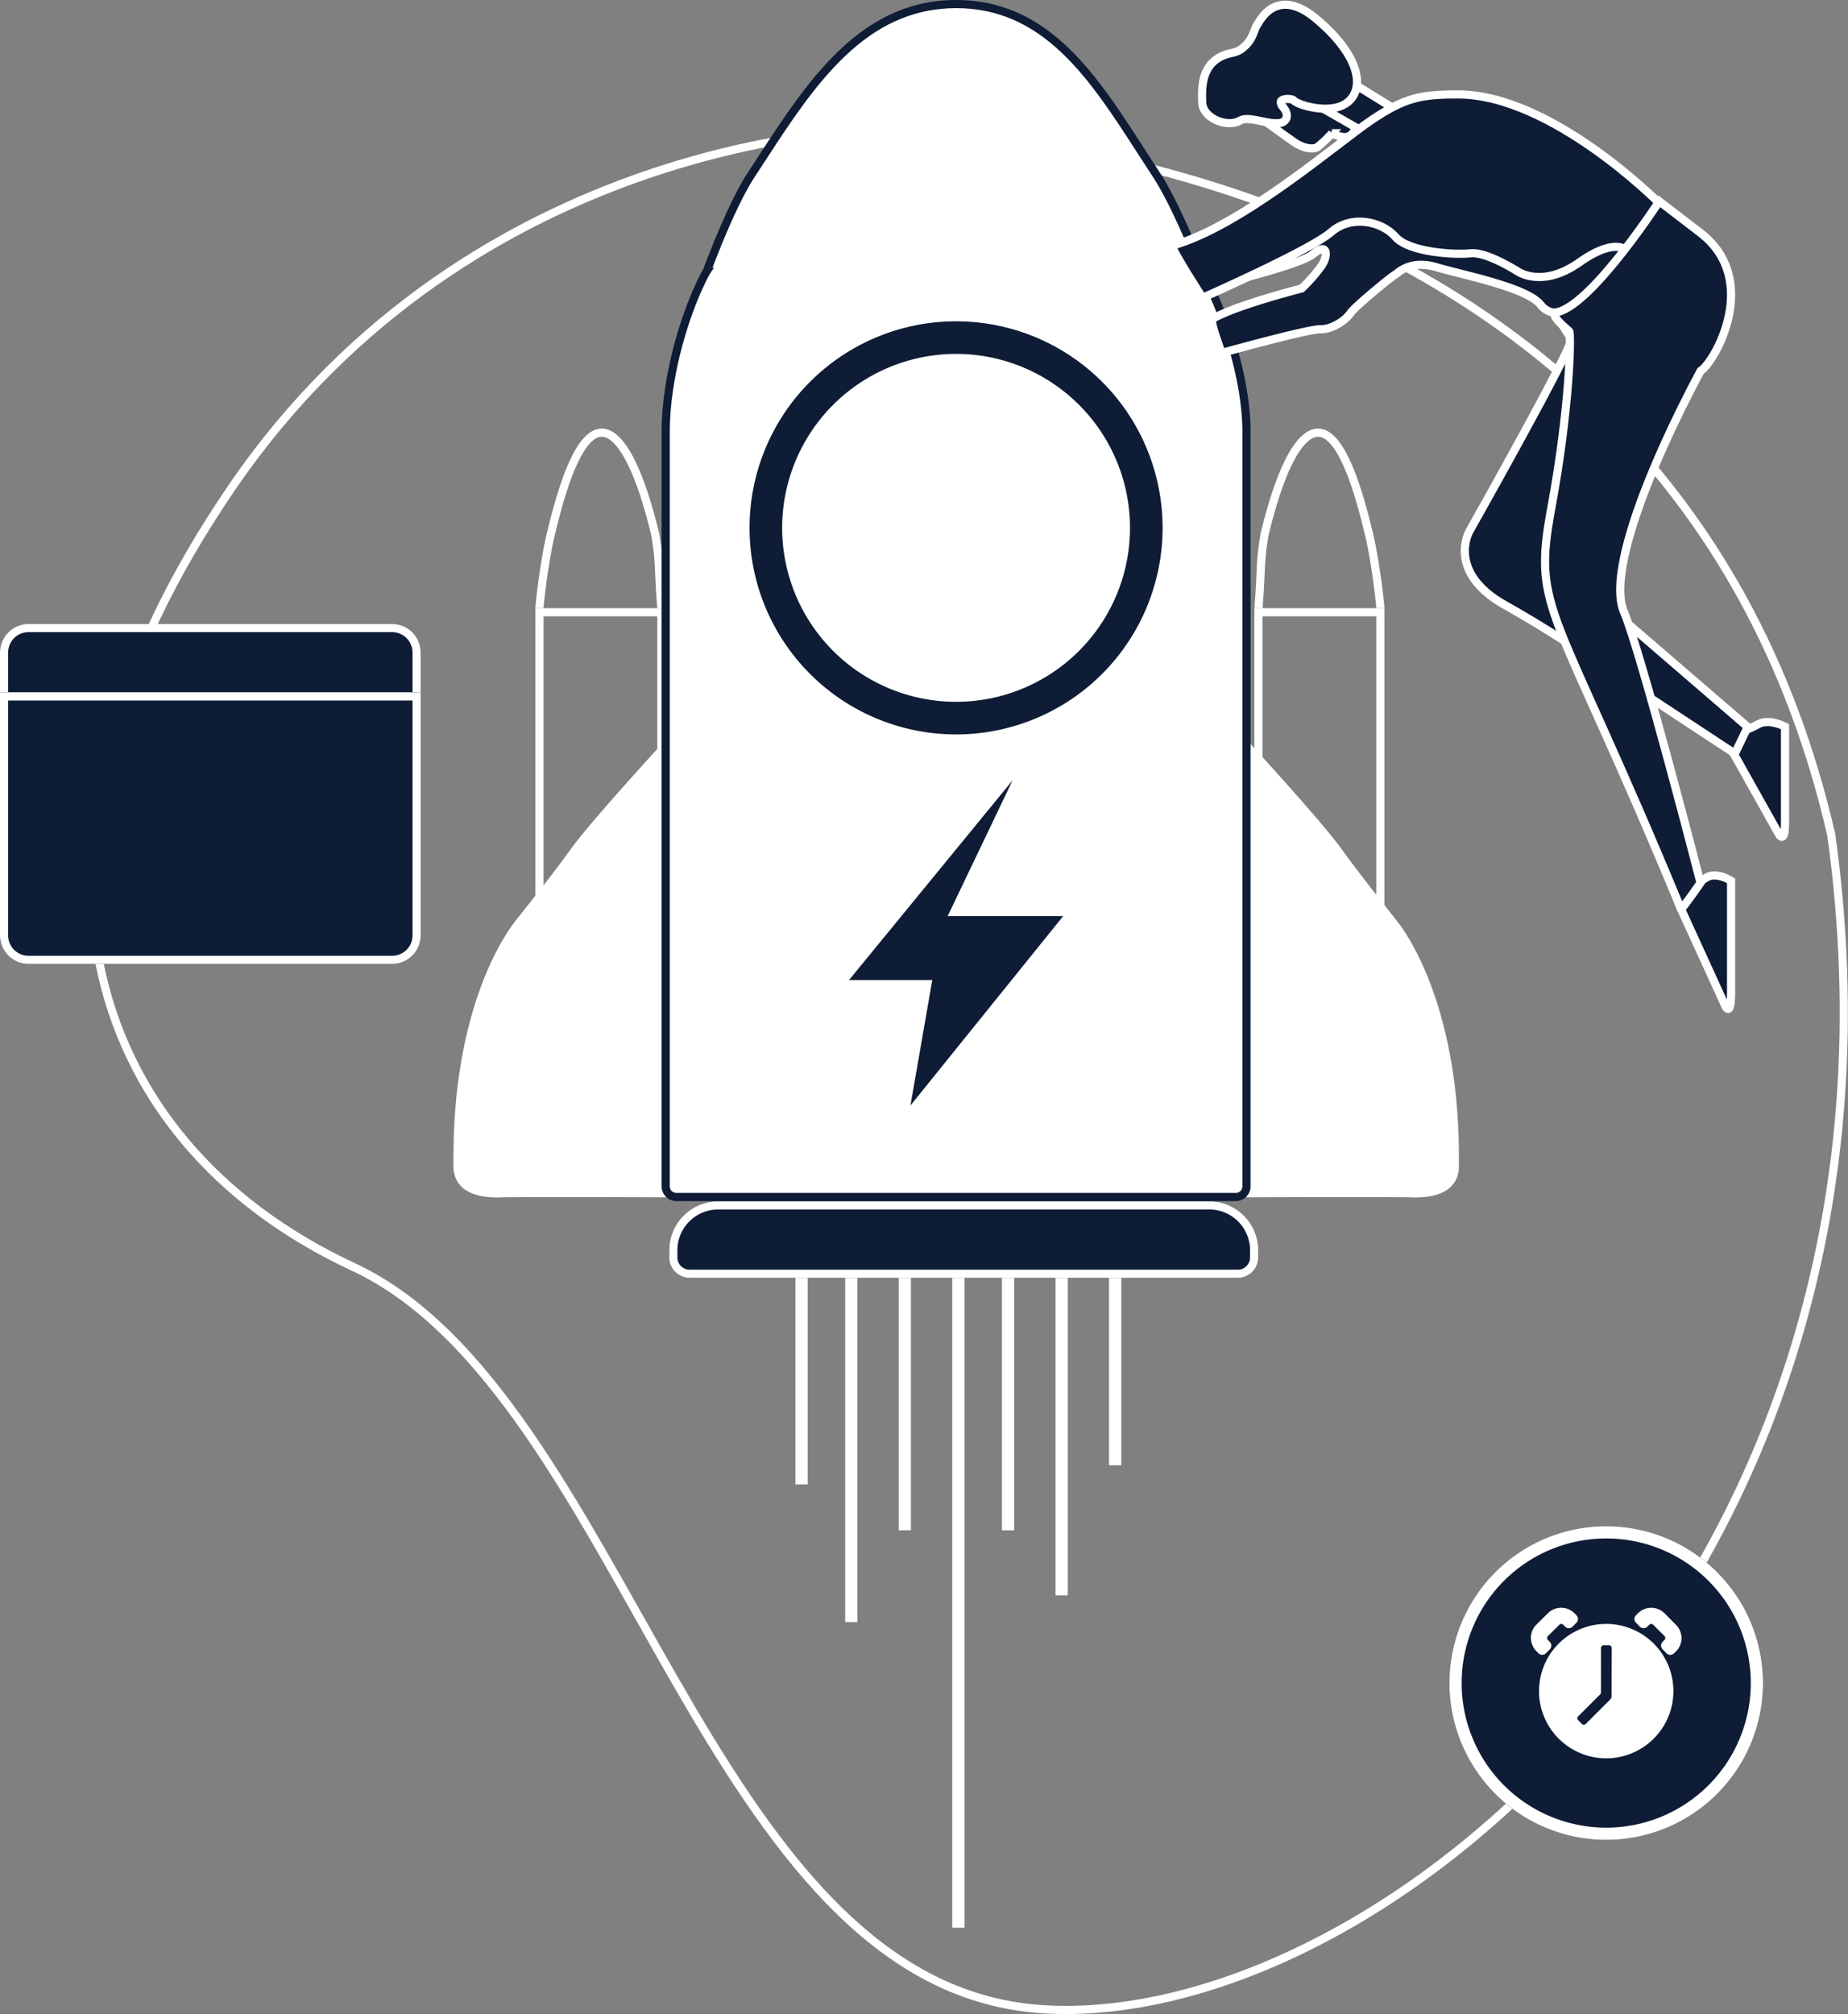 <svg xmlns="http://www.w3.org/2000/svg" viewBox="0 0 453.523 494.174" class="design-iconfont">
  <rect x="0" y="0" width="453.523" height="494.174" fill="#808080" stroke="none"/>
  <defs>
    <clipPath id="2t3cuyqm7__dw9v82ybna">
      <path stroke-width="2" stroke="#fff" fill="none" d="M0 0H35.664V44.111H0z"/>
    </clipPath>
    <clipPath id="2t3cuyqm7__ckl971q0bb">
      <path stroke-width="2" stroke="#fff" fill="none" d="M0 0H125.764V65.698H0z"/>
    </clipPath>
  </defs>
  <path d="M2905.432,10604.99s-97.934.762-157.379,87.643-37.343,160.043,29.722,191.29,86.118,176.811,169.189,182.145,218.725-106.7,193.576-288.078C3100.148,10601.942,2905.432,10604.99,2905.432,10604.99Z" transform="translate(-2691.111 -10573.089)" stroke-width="2" stroke="#fff" fill="none"/>
  <g clip-path="url(#2t3cuyqm7__dw9v82ybna)" transform="translate(305.963 105.116)">
    <path d="M 17.728 -34 C 16.798 -34 15.807 -33.479 14.783 -32.452 C 13.64 -31.306 12.487 -29.566 11.357 -27.281 C 9.314 -23.151 7.375 -17.323 5.594 -9.957 C 4.821 -5.598 4.716 -3.081 4.583 0.101 C 4.504 1.993 4.415 4.137 4.172 7.002 C 4.113 7.696 4.145 8.634 4.178 9.628 C 4.217 10.782 4.257 11.975 4.174 13.115 C 3.879 17.176 3.385 21.251 2.949 24.846 C 2.44 29.046 2 32.674 2 35.136 L 2 159.245 C 2 159.403 2.008 159.544 2.019 159.669 L 33.436 159.669 C 33.448 159.544 33.456 159.403 33.456 159.245 L 33.456 35.136 C 33.456 28.939 32.917 16.983 31.919 7.032 C 31.229 0.159 30.077 -6.424 29.241 -9.9 C 27.357 -17.728 25.625 -23.234 23.79 -27.226 C 21.753 -31.658 19.657 -34 17.728 -34 M 17.728 -36 C 23.925 -36 28.056 -23.375 31.185 -10.367 C 31.972 -7.098 33.18 -0.425 33.909 6.833 C 34.979 17.506 35.456 29.427 35.456 35.136 L 35.456 159.245 C 35.456 160.584 35.059 161.669 34.569 161.669 L 0.886 161.669 C 0.397 161.669 7.62939453125e-06 160.584 7.62939453125e-06 159.245 L 7.62939453125e-06 35.136 C 7.62939453125e-06 30.348 1.546 21.683 2.179 12.97 C 2.326 10.947 2.038 8.494 2.179 6.833 C 2.83 -0.841 2.36 -3.205 3.636 -10.367 C 6.844 -23.659 11.54 -36 17.728 -36 Z" fill="#fff" transform="translate(-.211 36.045)"/>
  </g>
  <path d="M1 1H30.91V77.837H1z" transform="translate(307.84 149.227)" stroke-width="2" stroke="#fff" fill="none"/>
  <g clip-path="url(#2t3cuyqm7__dw9v82ybna)" transform="translate(129.518 105.116)">
    <path d="M 17.728 -34 C 15.799 -34 13.703 -31.658 11.666 -27.226 C 9.83 -23.234 8.099 -17.728 6.215 -9.9 C 5.379 -6.424 4.227 0.159 3.537 7.032 C 2.539 16.983 2 28.939 2 35.136 L 2 159.245 C 2 159.403 2.008 159.544 2.019 159.669 L 33.436 159.669 C 33.448 159.544 33.456 159.403 33.456 159.245 L 33.456 35.136 C 33.456 32.674 33.016 29.046 32.507 24.846 C 32.071 21.251 31.577 17.176 31.282 13.115 C 31.199 11.975 31.239 10.782 31.278 9.627 C 31.311 8.634 31.342 7.696 31.284 7.002 C 31.041 4.137 30.951 1.993 30.873 0.101 C 30.74 -3.081 30.635 -5.598 29.862 -9.957 C 28.081 -17.323 26.142 -23.151 24.099 -27.281 C 22.968 -29.566 21.816 -31.306 20.673 -32.452 C 19.649 -33.479 18.658 -34 17.728 -34 M 17.728 -36 C 23.916 -36 28.612 -23.659 31.82 -10.367 C 33.096 -3.205 32.626 -0.841 33.276 6.833 C 33.417 8.494 33.129 10.947 33.276 12.97 C 33.91 21.683 35.456 30.348 35.456 35.136 L 35.456 159.245 C 35.456 160.584 35.059 161.669 34.569 161.669 L 0.886 161.669 C 0.397 161.669 7.62939453125e-06 160.584 7.62939453125e-06 159.245 L 7.62939453125e-06 35.136 C 7.62939453125e-06 29.427 0.476 17.506 1.547 6.833 C 2.275 -0.425 3.484 -7.098 4.271 -10.367 C 7.4 -23.375 11.53 -36 17.728 -36 Z" fill="#fff" transform="translate(.42 36.045)"/>
  </g>
  <path d="M1 1H30.91V77.837H1z" transform="translate(131.395 149.227)" stroke-width="2" stroke="#fff" fill="none"/>
  <path d="M2862.627,10762.769s-19.562,21.18-24.693,28.363-12.625,16.269-14.368,18.68-14.779,20.729-14.368,58.5c-.205,3.489,1.437,8.416,11.289,8.21,2.874-.205,51.52,0,51.52,0v-114.738Z" transform="translate(-2697.909 -10582.727)" fill="#fff"/>
  <path d="M2818.561,10762.769s19.562,21.18,24.693,28.363,12.625,16.269,14.368,18.68,14.779,20.729,14.368,58.5c.205,3.489-1.437,8.416-11.29,8.21-2.873-.205-51.52,0-51.52,0v-114.738Z" transform="translate(-2513.956 -10582.727)" fill="#fff"/>
  <g fill="#0e1c36" stroke-width="2" stroke="#fff">
    <path d="M12,0H132.535a12,12,0,0,1,12,12v1.771a5,5,0,0,1-5,5H5a5,5,0,0,1-5-5V12A12,12,0,0,1,12,0Z" stroke="none" transform="translate(164.243 294.762)"/>
    <path d="M12,1H132.535a11,11,0,0,1,11,11v1.771a4,4,0,0,1-4,4H5a4,4,0,0,1-4-4V12A11,11,0,0,1,12,1Z" fill="none" transform="translate(164.243 294.762)"/>
  </g>
  <g fill="#fff">
    <path d="M 140.921 259.913 L 3.613 259.913 C 2.172 259.913 1 258.741 1 257.3 L 1 72.267 C 1 65.642 2.113 58.077 4.217 50.39 C 6.009 43.848 8.476 37.466 10.991 32.873 C 17.204 23.44 26.188 15.46 36.975 9.792 C 47.92 4.04 60.124 1 72.267 1 C 78.38 1 84.488 1.773 90.422 3.297 C 96.206 4.783 101.807 6.977 107.071 9.819 C 117.544 15.472 126.46 23.576 132.857 33.255 C 135.437 37.993 137.995 44.247 139.879 50.422 C 142.27 58.266 143.535 65.82 143.535 72.267 L 143.535 257.3 C 143.535 258.741 142.362 259.913 140.921 259.913 Z" transform="translate(162.367 33.787)"/>
    <path d="M 72.267 2 C 60.285 2 48.242 5 37.44 10.677 C 26.816 16.26 17.968 24.112 11.849 33.389 C 9.377 37.914 6.949 44.201 5.182 50.654 C 3.1 58.257 2 65.73 2 72.267 L 2 257.3 C 2 258.189 2.724 258.913 3.613 258.913 L 140.921 258.913 C 141.811 258.913 142.535 258.189 142.535 257.3 L 142.535 72.267 C 142.535 65.917 141.285 58.464 138.922 50.714 C 137.063 44.617 134.542 38.447 131.999 33.771 C 125.694 24.244 116.912 16.267 106.596 10.699 C 101.403 7.896 95.878 5.732 90.173 4.266 C 84.32 2.762 78.296 2 72.267 2 M 72.267 0 C 97.492 0 120.636 12.923 133.714 32.739 C 138.276 41.1 144.535 57.58 144.535 72.267 L 144.535 257.3 C 144.535 259.295 142.917 260.913 140.921 260.913 L 3.613 260.913 C 1.618 260.913 -1.52587890625e-05 259.295 -1.52587890625e-05 257.3 L -1.52587890625e-05 72.267 C -1.52587890625e-05 57.62 5.296 41.174 10.133 32.357 C 22.889 12.964 47.003 0 72.267 0 Z" fill="#0e1c36" transform="translate(162.367 33.787)"/>
  </g>
  <g transform="translate(171.752)" clip-path="url(#2t3cuyqm7__ckl971q0bb)">
    <g fill="#fff">
      <path d="M 140.921 257.7 L 3.613 257.7 C 2.172 257.7 1 256.528 1 255.087 L 1 70.055 C 1 66.653 1.738 61.857 3.194 55.801 C 4.51 50.328 6.39 43.975 8.631 37.427 C 13.062 24.478 18.287 12.52 21.944 6.962 C 22.813 5.641 23.7 4.278 24.558 2.96 C 30.546 -6.241 36.738 -15.755 44.348 -22.975 C 48.428 -26.846 52.518 -29.693 56.851 -31.679 C 59.199 -32.755 61.648 -33.579 64.129 -34.128 C 66.741 -34.707 69.48 -35 72.267 -35 C 77.576 -35 82.397 -34.001 87.004 -31.946 C 91.118 -30.111 94.973 -27.467 98.789 -23.863 C 105.942 -17.111 111.852 -7.936 117.568 0.937 C 118.846 2.921 120.167 4.973 121.481 6.964 C 125.1 12.445 130.634 24.62 135.252 37.26 C 140.516 51.664 143.535 63.617 143.535 70.055 L 143.535 255.087 C 143.535 256.528 142.362 257.7 140.921 257.7 Z" transform="translate(-9.385 36)"/>
      <path d="M 72.267 -34 C 69.552 -34 66.887 -33.715 64.345 -33.152 C 61.933 -32.618 59.552 -31.817 57.267 -30.77 C 53.036 -28.831 49.035 -26.044 45.036 -22.249 C 37.512 -15.11 31.353 -5.647 25.396 3.505 C 24.538 4.825 23.65 6.189 22.779 7.512 C 19.165 13.006 13.983 24.875 9.577 37.751 C 7.346 44.269 5.475 50.592 4.167 56.034 C 2.749 61.93 2 66.778 2 70.055 L 2 255.087 C 2 255.977 2.724 256.7 3.613 256.7 L 140.921 256.7 C 141.811 256.7 142.535 255.977 142.535 255.087 L 142.535 70.055 C 142.535 66.803 141.715 61.939 140.165 55.99 C 138.755 50.579 136.731 44.221 134.313 37.603 C 129.718 25.029 124.226 12.938 120.647 7.515 C 119.33 5.519 118.006 3.465 116.727 1.478 C 111.044 -7.344 105.167 -16.467 98.103 -23.136 C 94.369 -26.661 90.606 -29.244 86.597 -31.032 C 82.12 -33.029 77.433 -34 72.267 -34 M 72.267 -36 C 97.492 -36 109.238 -13.403 122.316 6.413 C 129.693 17.589 144.535 55.367 144.535 70.055 L 144.535 255.087 C 144.535 257.083 142.917 258.7 140.921 258.7 L 3.613 258.7 C 1.618 258.7 0 257.083 0 255.087 L 0 70.055 C 0 55.407 13.456 18.045 21.108 6.413 C 33.864 -12.98 47.003 -36 72.267 -36 Z" fill="#0e1c36" transform="translate(-9.385 36)"/>
    </g>
  </g>
  <g stroke="#0e1c36" stroke-width="8" fill="#fff">
    <path stroke="none" d="M50.681 0A50.681 50.681 0 1 0 50.681 101.362A50.681 50.681 0 1 0 50.681 0Z" transform="translate(183.953 78.837)"/>
    <path fill="none" d="M50.681 4A46.681 46.681 0 1 0 50.681 97.362A46.681 46.681 0 1 0 50.681 4Z" transform="translate(183.953 78.837)"/>
  </g>
  <path d="M2955.846,10775.18l-15.938,33.322h28.348l-37.472,46.454,5.353-30.767H2915.7Z" transform="translate(-2707.343 -10583.718)" fill="#0e1c36"/>
  <g fill="#0e1c36" stroke-width="2" stroke="#fff">
    <path d="M7,0H96.239a7,7,0,0,1,7,7V18.771a0,0,0,0,1,0,0H0a0,0,0,0,1,0,0V7A7,7,0,0,1,7,0Z" stroke="none" transform="translate(0 153.104)"/>
    <path d="M7,1H96.239a6,6,0,0,1,6,6V17.771a0,0,0,0,1,0,0H1a0,0,0,0,1,0,0V7A6,6,0,0,1,7,1Z" fill="none" transform="translate(0 153.104)"/>
    <g>
      <path d="M0,0H103.239a0,0,0,0,1,0,0V59.636a7,7,0,0,1-7,7H7a7,7,0,0,1-7-7V0A0,0,0,0,1,0,0Z" stroke="none" transform="translate(0 169.875)"/>
      <path d="M1,1H102.239a0,0,0,0,1,0,0V59.636a6,6,0,0,1-6,6H7a6,6,0,0,1-6-6V1A0,0,0,0,1,1,1Z" fill="none" transform="translate(0 169.875)"/>
    </g>
  </g>
  <path transform="translate(259.036 313.532)" fill="#fff" d="M0 0H3V77.898H0z"/>
  <path transform="translate(233.696 313.532)" fill="#fff" d="M0 0H3V159.468H0z"/>
  <path transform="translate(207.417 313.532)" fill="#fff" d="M0 0H3V84.468H0z"/>
  <path transform="translate(272.176 313.532)" fill="#fff" d="M0 0H3V45.988H0z"/>
  <path transform="translate(195.216 313.532)" fill="#fff" d="M0 0H3V50.681H0z"/>
  <path transform="translate(245.896 313.532)" fill="#fff" d="M0 0H3V61.943H0z"/>
  <path transform="translate(220.556 313.532)" fill="#fff" d="M0 0H3V61.943H0z"/>
  <g fill="#0e1c36">
    <path d="M3041.8,10592.709l10.393,6.412-6.965,6.578-16.642-9.742Z" transform="translate(-2709.872 -10572.334)" stroke-width="2" stroke="#fff"/>
    <path d="M3041.786,10603.557s-.467,4.3-5.7,1.494a34.374,34.374,0,0,1-3.644,3.457s-1.868,1.027-5.138-.935c-1.775-1.121-10-7.193-10-7.193l6.353-7.1,9.479,5.312Z" transform="translate(-2709.179 -10572.368)" stroke-width="2" stroke="#fff"/>
    <g stroke-linecap="round" stroke-linejoin="round">
      <path d="M 3021.668 10601.385 C 3020.402 10601.385 3019.074 10601.108 3017.791 10600.841 C 3016.582 10600.589 3015.441 10600.352 3014.435 10600.352 C 3013.708 10600.352 3013.137 10600.479 3012.688 10600.744 C 3011.999 10601.149 3011.122 10601.363 3010.152 10601.363 C 3008.681 10601.363 3007.054 10600.868 3005.799 10600.038 C 3004.298 10599.046 3003.453 10597.696 3003.42 10596.239 C 3003.417 10596.1 3003.413 10595.953 3003.408 10595.801 C 3003.363 10594.148 3003.294 10591.65 3004.133 10589.395 C 3005.174 10586.598 3007.33 10584.839 3010.54 10584.17 C 3012.51 10583.76 3013.21 10583.137 3014.277 10582.07 L 3014.28 10582.067 L 3014.282 10582.065 C 3015.383 10580.979 3015.929 10579.512 3016.291 10578.541 C 3016.502 10577.974 3016.644 10577.594 3016.876 10577.321 C 3016.912 10577.269 3016.996 10577.125 3017.065 10577.008 C 3017.819 10575.722 3019.822 10572.305 3023.827 10572.305 C 3026.072 10572.305 3028.558 10573.417 3031.215 10575.61 C 3037.429 10580.737 3041.141 10586.242 3041.4 10590.711 C 3041.515 10592.693 3040.93 10594.414 3039.709 10595.687 C 3038.369 10597.082 3036.271 10597.82 3033.641 10597.82 C 3031.54 10597.82 3029.645 10597.359 3028.702 10597.085 C 3027.823 10596.829 3026.291 10596.308 3025.732 10595.655 C 3025.582 10595.565 3025.08 10595.416 3024.41 10595.416 C 3023.627 10595.416 3022.974 10595.622 3022.784 10595.929 C 3022.656 10596.135 3022.711 10596.524 3022.933 10597.009 C 3023.451 10597.571 3024.576 10598.988 3024.06 10600.211 C 3023.732 10600.99 3022.927 10601.385 3021.668 10601.385 Z" transform="translate(-2708.385 -10571.142)"/>
      <path d="M 3021.668 10600.385 C 3024.83 10600.385 3022.099 10597.582 3022.099 10597.582 C 3020.23 10593.845 3025.765 10594.06 3026.483 10594.994 C 3027.202 10595.929 3035.538 10598.591 3038.987 10594.994 C 3042.437 10591.4 3039.635 10583.854 3030.579 10576.382 C 3021.524 10568.908 3018.218 10577.315 3017.643 10577.963 C 3017.253 10578.401 3016.801 10580.984 3014.984 10582.777 C 3013.821 10583.939 3012.965 10584.687 3010.744 10585.148 C 3003.844 10586.588 3004.348 10593.054 3004.42 10596.217 C 3004.491 10599.379 3009.738 10601.318 3012.181 10599.882 C 3014.625 10598.443 3018.505 10600.385 3021.668 10600.385 M 3021.668 10602.385 C 3020.299 10602.385 3018.92 10602.098 3017.587 10601.82 C 3016.43 10601.579 3015.338 10601.352 3014.435 10601.352 C 3013.892 10601.352 3013.486 10601.435 3013.195 10601.605 C 3012.352 10602.102 3011.3 10602.363 3010.152 10602.363 C 3008.469 10602.363 3006.681 10601.82 3005.247 10600.872 C 3003.465 10599.693 3002.461 10598.057 3002.42 10596.262 C 3002.417 10596.124 3002.413 10595.979 3002.409 10595.828 C 3002.361 10594.099 3002.289 10591.483 3003.196 10589.046 C 3003.734 10587.6 3004.555 10586.383 3005.637 10585.427 C 3006.873 10584.336 3008.454 10583.583 3010.336 10583.19 C 3012.039 10582.837 3012.558 10582.374 3013.571 10581.362 C 3013.573 10581.359 3013.576 10581.356 3013.579 10581.354 C 3014.523 10580.423 3015.023 10579.08 3015.354 10578.191 C 3015.582 10577.579 3015.752 10577.124 3016.066 10576.731 C 3016.1 10576.677 3016.156 10576.582 3016.202 10576.502 C 3016.592 10575.838 3017.317 10574.601 3018.483 10573.502 C 3020.032 10572.044 3021.83 10571.305 3023.827 10571.305 C 3026.31 10571.305 3029.01 10572.494 3031.852 10574.84 C 3035.064 10577.49 3037.617 10580.22 3039.44 10582.952 C 3041.266 10585.69 3042.261 10588.281 3042.399 10590.653 C 3042.53 10592.921 3041.85 10594.9 3040.43 10596.379 C 3038.898 10597.976 3036.55 10598.82 3033.641 10598.82 C 3031.992 10598.82 3030.138 10598.545 3028.422 10598.045 C 3026.39 10597.452 3025.539 10596.868 3025.155 10596.503 C 3025.006 10596.463 3024.74 10596.416 3024.41 10596.416 C 3024.155 10596.416 3023.948 10596.444 3023.797 10596.479 C 3023.969 10596.679 3024.199 10596.964 3024.416 10597.291 C 3025.211 10598.491 3025.401 10599.604 3024.982 10600.6 C 3024.786 10601.062 3024.365 10601.694 3023.466 10602.071 C 3022.964 10602.282 3022.376 10602.385 3021.668 10602.385 Z" fill="#fff" transform="translate(-2708.385 -10571.142)"/>
    </g>
  </g>
  <path d="M3005.957,10643.693s21.395-4.941,24.852-7.838,3.643.281,2.148,2.709a38.93,38.93,0,0,1-5.045,5.793s-16.35,4.143-21.955,7.506c-.561.563,2.335,8.314,2.335,8.314s21.3-5.918,24.2-5.824,6.26-2.242,7.381-3.924,10.277-9.156,10.931-9.436,3.55-3.832,10.184-1.869,22.235,4.953,25.6,9.25,8.969,0,8.969,0l10.346-9.937,4.415-6.879-30.831-18.779-58.952,11.023-13.36,15.322Z" transform="translate(-2708.481 -10573.568)" stroke-linecap="round" stroke-linejoin="round" fill="#0e1c36" stroke-width="2" stroke="#fff"/>
  <path d="M3107.5,10634.212l7.737-11.842s-26.368-26.684-49.42-26.684c-9.48-.016-13.241.962-21.29,6.353s-31.725,26.006-48.829,30.75c-.072,1.15,7.474,12.791,7.474,12.791s26.479-11.7,31.51-16.088,12.5-2.658,15.811,1.15,14.589,4.455,18.47,4.024,11.427,4.384,11.427,4.384,5.965,4.383,15.236-2.157S3107.5,10634.212,3107.5,10634.212Z" transform="translate(-2708.034 -10572.517)" stroke-linecap="round" stroke-linejoin="round" fill="#0e1c36" stroke-width="2" stroke="#fff"/>
  <path d="M3141.649,10766.358l11.783,21.012s1.458,2.431,1.458-2.793v-23.685s-3.886-2.063-6.559-.605-3.4,1.457-3.4,1.457Z" transform="translate(-2716.821 -10582.601)" fill="#0e1c36" stroke-width="2" stroke="#fff"/>
  <path d="M3141.649,10767.435l11.158,24.442s1.38,2.828,1.38-3.249v-27.551s-3.68-2.4-6.211-.706-3.22,1.7-3.22,1.7Z" transform="translate(-2729.359 -10544.968)" fill="#0e1c36" stroke-width="2" stroke="#fff"/>
  <path d="M3117.209,10636.729s-14.129,11.96-21.963,14.979c-1.15.288,1.869,5.246,2.947,6.324s-25.087,47.438-25.087,47.438-5.6,9.984,8.774,18.033,29.378,18.65,29.378,18.65l27.04,17.8,3.162-6.54-38.583-33.241-4.685-36.194,17.8-39.351Z" transform="translate(-2712.542 -10575.04)" fill="#0e1c36" stroke-width="2" stroke="#fff"/>
  <path d="M3121.034,10623.618s-16.1,24.79-24.787,27.158c-3,.157,2.211,4.264,2.684,4.737s.315,18-4.421,43.577.637,22.652,31.856,98.167c.234.161,4.8-6.405,4.8-6.405s-14.7-57.035-18.8-66.478,6.2-35.511,18.8-59.114c3.573-2.258,14.9-22.373,0-33.867C3126.327,10627.7,3121.034,10623.618,3121.034,10623.618Z" transform="translate(-2713.832 -10574.234)" fill="#0e1c36" stroke-width="2" stroke="#fff"/>
  <g>
    <g stroke-width="3" fill="#0e1c36" stroke="#fff">
      <path stroke="none" d="M38.48 0A38.48 38.48 0 1 0 38.48 76.96A38.48 38.48 0 1 0 38.48 0Z" transform="translate(355.705 374.476)"/>
      <path fill="none" d="M38.48 1.5A36.98 36.98 0 1 0 38.48 75.46A36.98 36.98 0 1 0 38.48 1.5Z" transform="translate(355.705 374.476)"/>
    </g>
    <g fill="#fff">
      <path d="M71.931,109.723a16.489,16.489,0,1,0,16.489,16.489A16.489,16.489,0,0,0,71.931,109.723ZM73.25,127.2a1.279,1.279,0,0,1-.409,1.141L66.9,134.278a.66.66,0,0,1-.93,0l-.93-.93a.66.66,0,0,1,0-.937L70.453,127a.66.66,0,0,0,.191-.468V115.619a.66.66,0,0,1,.66-.66h1.319a.66.66,0,0,1,.66.66Z" transform="translate(322.255 288.723)"/>
      <path d="M33.269,11.146l-.93-.937a1.319,1.319,0,0,1,0-1.86l.468-.468a.669.669,0,0,0,0-.937L30,4.149a.66.66,0,0,0-.93,0l-.468.468a1.319,1.319,0,0,1-1.867,0l-.93-.93a1.319,1.319,0,0,1,0-1.867l.468-.468a4.617,4.617,0,0,1,6.529,0L35.445,4.03a4.808,4.808,0,0,1,1.51,2.961,4.617,4.617,0,0,1-1.319,3.687l-.468.468a1.319,1.319,0,0,1-1.9,0Zm-31.427,0L1.5,10.8A4.861,4.861,0,0,1,.021,7.842,4.617,4.617,0,0,1,1.34,4.149l2.829-2.8a4.617,4.617,0,0,1,6.529,0l.468.468a1.319,1.319,0,0,1,0,1.867l-.93.93a1.319,1.319,0,0,1-1.867,0l-.435-.468a.66.66,0,0,0-.93,0L4.17,6.945a.669.669,0,0,0,0,.937l.468.468a1.319,1.319,0,0,1,0,1.86l-.93.937a1.319,1.319,0,0,1-1.867,0Z" transform="translate(375.697 394.489)"/>
    </g>
  </g>
</svg>
